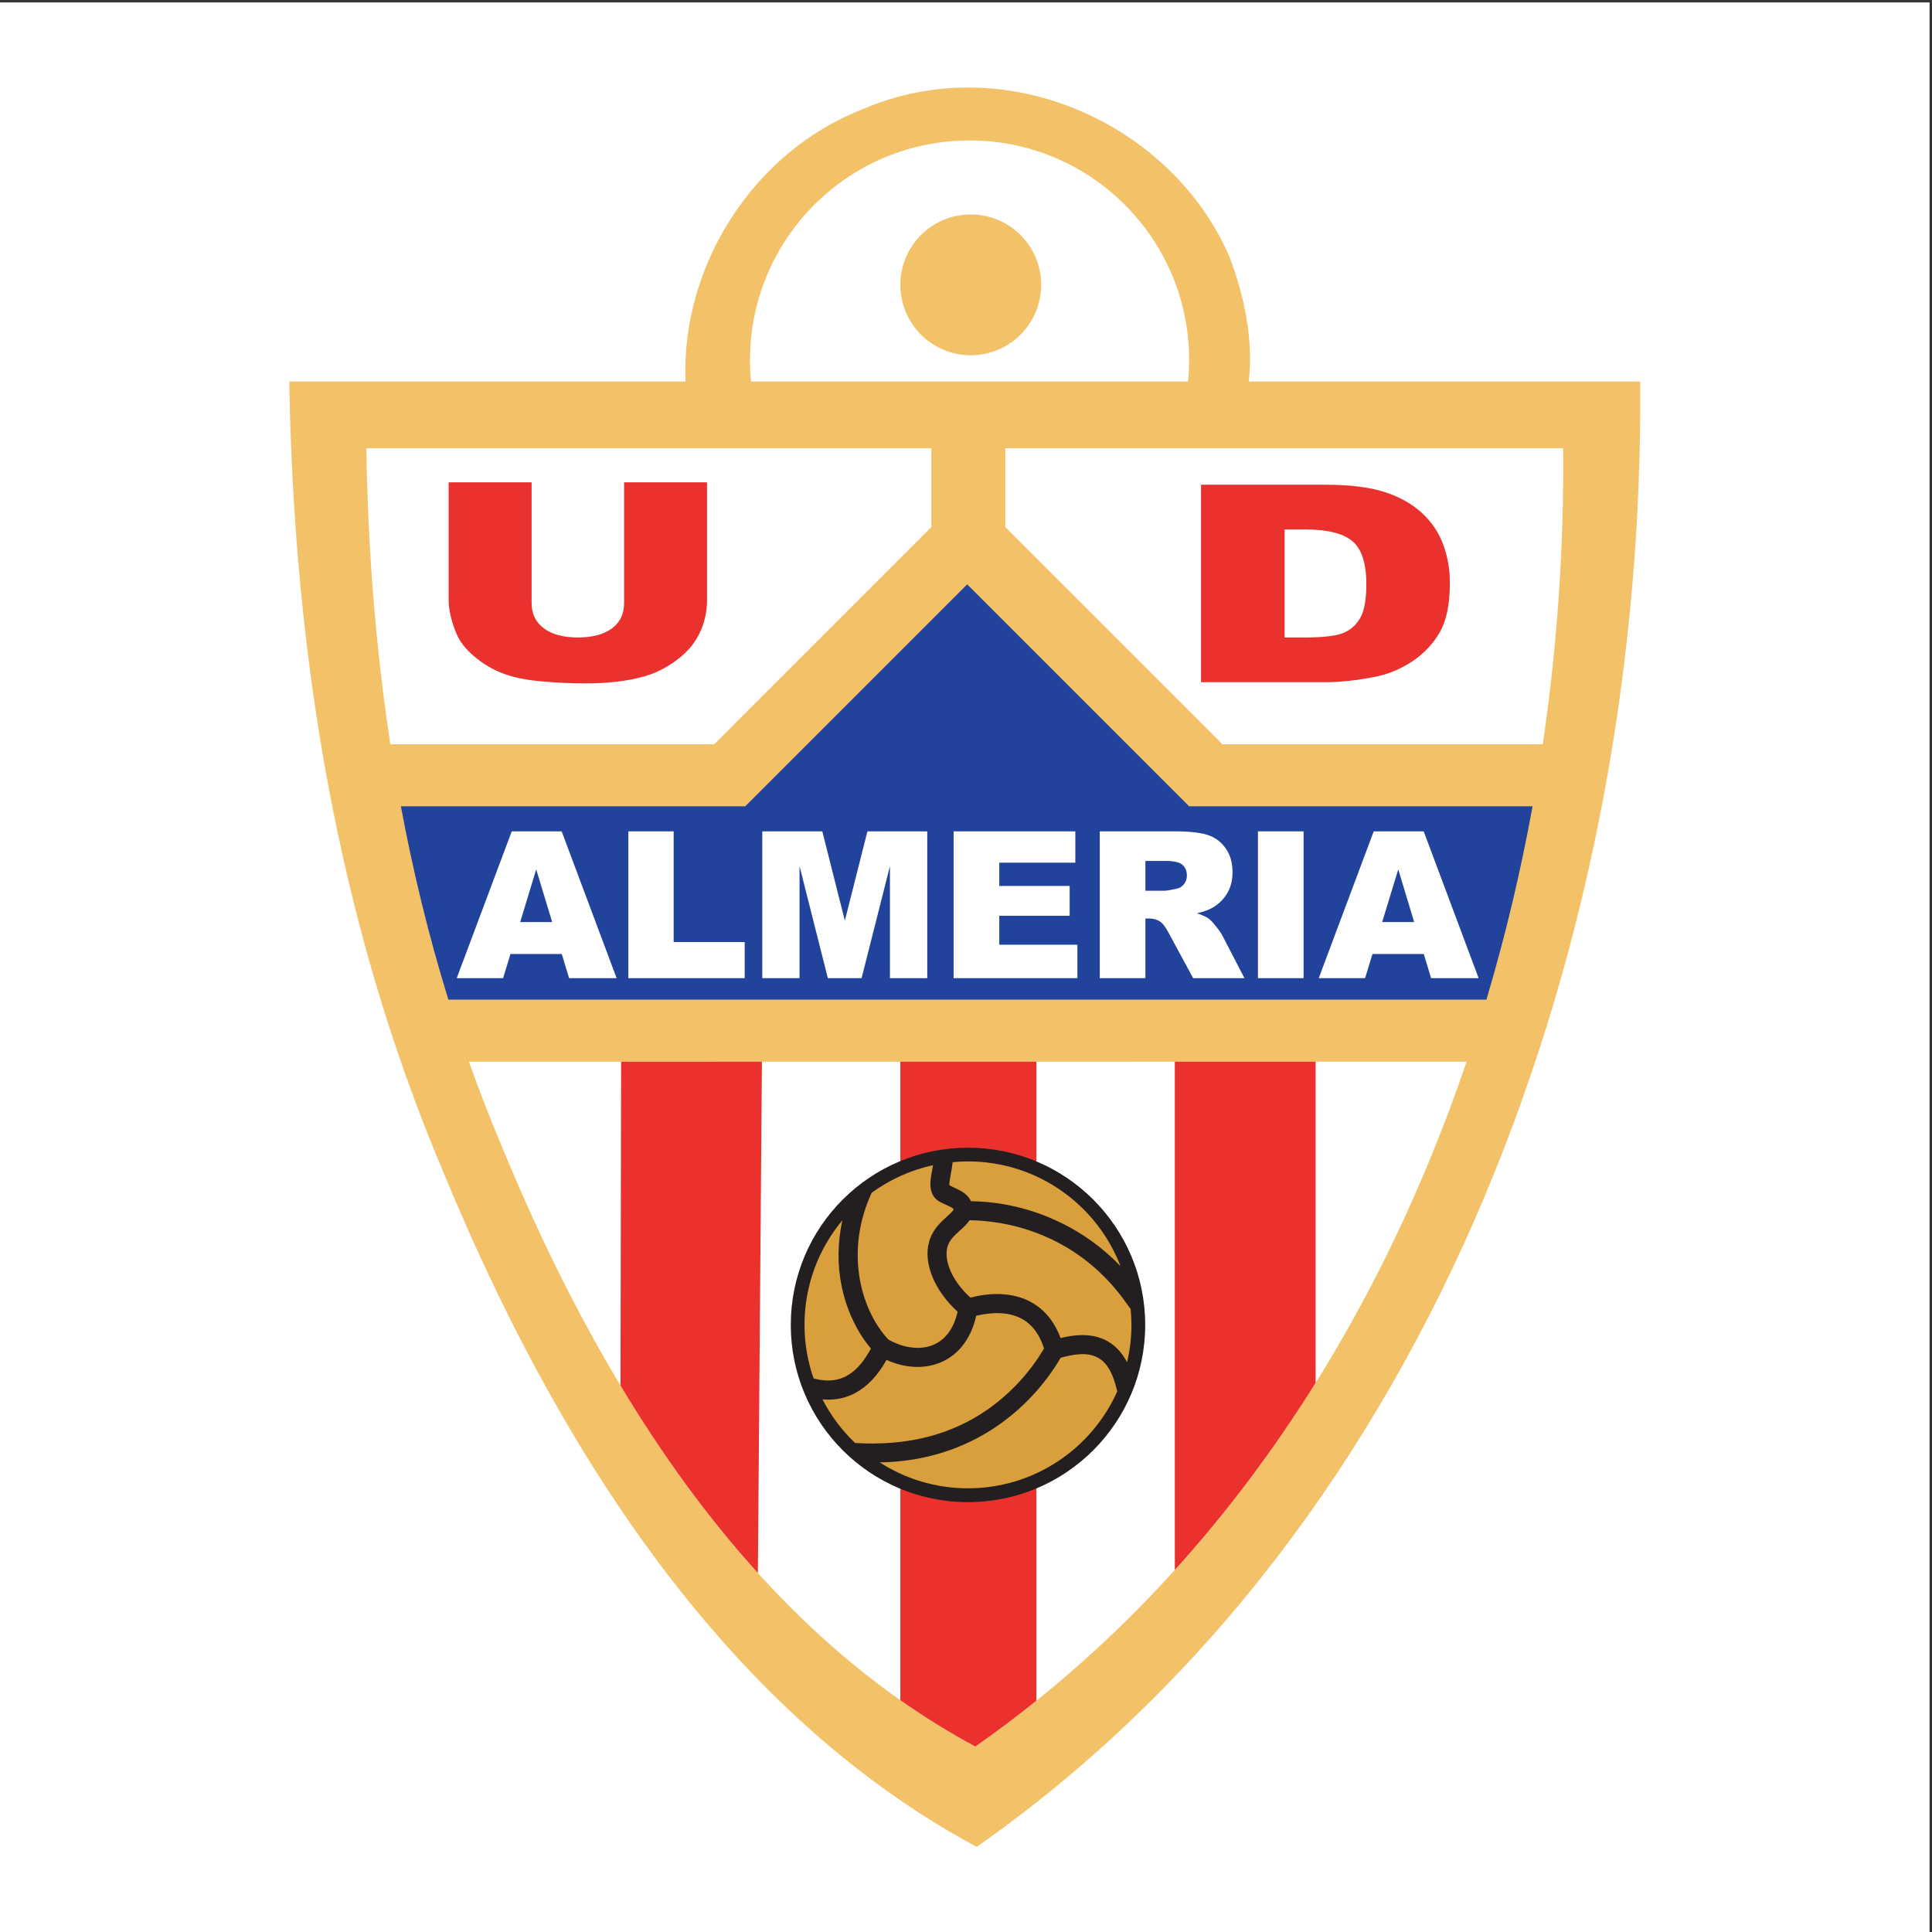 <?xml version="1.0" encoding="UTF-8"?>
<svg xmlns="http://www.w3.org/2000/svg" xmlns:xlink="http://www.w3.org/1999/xlink" width="193pt" height="193pt" viewBox="0 0 193 193" version="1.1">
<rect x="0" y="0" width="193" height="193" fill="#333333" stroke="none"/>
<g id="surface1">
<path style=" stroke:none;fill-rule:evenodd;fill:rgb(100%,100%,100%);fill-opacity:1;" d="M 0 0.242 L 192.758 0.242 L 192.758 193 L 0 193 L 0 0.242 "/>
<path style=" stroke:none;fill-rule:nonzero;fill:rgb(95.299%,76.099%,40.799%);fill-opacity:1;" d="M 28.906 38.586 C 29.383 65.289 33.676 91.992 44.164 116.785 C 55.133 143.488 71.82 170.668 97.57 184.496 C 143.82 152.07 164.324 92.945 163.848 38.109 C 150.977 38.109 137.621 38.109 124.75 38.109 C 125.227 33.82 124.273 29.527 122.844 25.711 C 117.121 12.359 100.43 4.73 86.125 10.93 C 75.16 15.223 68.008 26.664 68.484 38.109 L 28.906 38.109 L 28.906 38.586 "/>
<path style=" stroke:none;fill-rule:nonzero;fill:rgb(100%,100%,100%);fill-opacity:1;" d="M 75.023 38.109 C 74.957 37.406 74.922 36.688 74.922 35.965 C 74.922 23.852 84.742 14.031 96.855 14.031 C 108.969 14.031 118.789 23.852 118.789 35.965 C 118.789 36.688 118.754 37.402 118.684 38.109 L 75.023 38.109 "/>
<path style=" stroke:none;fill-rule:nonzero;fill:rgb(95.299%,76.099%,40.799%);fill-opacity:1;" d="M 104.008 28.453 C 104.008 32.34 100.859 35.488 96.973 35.488 C 93.09 35.488 89.941 32.34 89.941 28.453 C 89.941 24.57 93.09 21.422 96.973 21.422 C 100.859 21.422 104.008 24.57 104.008 28.453 "/>
<path style=" stroke:none;fill-rule:nonzero;fill:rgb(100%,100%,100%);fill-opacity:1;" d="M 46.848 106.062 C 47.852 108.895 48.941 111.703 50.117 114.488 C 59.836 138.145 74.621 162.227 97.434 174.477 C 121.176 157.832 137.262 133.246 146.508 106.059 L 46.848 106.062 "/>
<path style=" stroke:none;fill-rule:nonzero;fill:rgb(91.8%,19.199%,17.999%);fill-opacity:1;" d="M 131.426 106.059 L 117.359 106.059 L 117.359 156.836 C 122.602 151.043 127.285 144.777 131.426 138.145 L 131.426 106.059 "/>
<path style=" stroke:none;fill-rule:nonzero;fill:rgb(91.8%,19.199%,17.999%);fill-opacity:1;" d="M 103.531 106.059 L 89.941 106.059 L 89.941 169.844 C 92.336 171.527 94.832 173.078 97.434 174.477 C 99.527 173.012 101.559 171.48 103.531 169.895 L 103.531 106.059 "/>
<path style=" stroke:none;fill-rule:nonzero;fill:rgb(91.8%,19.199%,17.999%);fill-opacity:1;" d="M 76.113 106.059 L 62.047 106.062 L 61.984 138.414 C 65.996 145.094 70.547 151.445 75.711 157.141 L 76.113 106.059 "/>
<path style=" stroke:none;fill-rule:nonzero;fill:rgb(100%,100%,100%);fill-opacity:1;" d="M 154.117 74.348 C 155.574 64.488 156.242 54.559 156.156 44.781 C 144.75 44.781 132.922 44.781 121.516 44.781 L 100.43 44.781 L 100.43 52.652 L 122.129 74.348 L 154.117 74.348 "/>
<path style=" stroke:none;fill-rule:nonzero;fill:rgb(100%,100%,100%);fill-opacity:1;" d="M 71.344 74.348 L 93.039 52.652 L 93.039 44.781 L 36.602 44.781 L 36.602 45.203 C 36.773 54.961 37.523 64.715 38.996 74.348 L 71.344 74.348 "/>
<path style=" stroke:none;fill-rule:nonzero;fill:rgb(12.9%,26.299%,60.799%);fill-opacity:1;" d="M 96.617 58.375 L 74.445 80.547 L 40.047 80.547 C 41.262 87.062 42.828 93.512 44.789 99.859 L 148.488 99.859 C 150.379 93.516 151.914 87.059 153.098 80.547 L 118.789 80.547 L 96.617 58.375 "/>
<path style=" stroke:none;fill-rule:nonzero;fill:rgb(91.8%,19.199%,17.999%);fill-opacity:1;" d="M 62.344 48.184 L 70.629 48.184 L 70.629 59.949 C 70.629 61.117 70.379 62.219 69.887 63.254 C 69.391 64.293 68.609 65.199 67.551 65.977 C 66.492 66.754 65.383 67.297 64.219 67.609 C 62.602 68.051 60.66 68.27 58.395 68.27 C 57.086 68.27 55.656 68.203 54.105 68.066 C 52.555 67.934 51.262 67.664 50.219 67.266 C 49.18 66.867 48.227 66.301 47.363 65.562 C 46.5 64.828 45.91 64.07 45.594 63.289 C 45.078 62.031 44.82 60.922 44.82 59.949 L 44.82 48.184 L 53.105 48.184 L 53.105 60.242 C 53.105 61.32 53.516 62.164 54.332 62.77 C 55.148 63.379 56.281 63.68 57.734 63.68 C 59.172 63.68 60.301 63.383 61.117 62.785 C 61.934 62.188 62.344 61.34 62.344 60.242 L 62.344 48.184 "/>
<path style=" stroke:none;fill-rule:nonzero;fill:rgb(91.8%,19.199%,17.999%);fill-opacity:1;" d="M 119.98 48.422 L 132.379 48.422 C 134.824 48.422 136.797 48.664 138.305 49.148 C 139.809 49.633 141.051 50.328 142.035 51.234 C 143.02 52.141 143.73 53.195 144.172 54.398 C 144.613 55.598 144.836 56.871 144.836 58.219 C 144.836 60.328 144.508 61.961 143.848 63.125 C 143.191 64.285 142.281 65.258 141.113 66.047 C 139.945 66.828 138.691 67.352 137.355 67.613 C 135.523 67.973 133.867 68.148 132.379 68.148 L 119.98 68.148 Z M 128.324 52.891 L 128.324 63.68 L 130.383 63.68 C 132.133 63.68 133.379 63.539 134.121 63.258 C 134.859 62.973 135.441 62.48 135.859 61.773 C 136.281 61.07 136.492 59.926 136.492 58.348 C 136.492 56.254 136.02 54.82 135.086 54.051 C 134.145 53.277 132.59 52.891 130.418 52.891 L 128.324 52.891 "/>
<path style=" stroke:none;fill-rule:nonzero;fill:rgb(100%,100%,100%);fill-opacity:1;" d="M 56.117 95.301 L 50.992 95.301 L 50.258 97.715 L 45.625 97.715 L 51.121 83.051 L 56.109 83.051 L 61.598 97.715 L 56.852 97.715 Z M 55.16 92.109 L 53.566 86.848 L 51.965 92.109 Z M 55.16 92.109 "/>
<path style=" stroke:none;fill-rule:nonzero;fill:rgb(100%,100%,100%);fill-opacity:1;" d="M 62.77 83.051 L 67.297 83.051 L 67.297 94.105 L 74.391 94.105 L 74.391 97.715 L 62.77 97.715 L 62.77 83.051 "/>
<path style=" stroke:none;fill-rule:nonzero;fill:rgb(100%,100%,100%);fill-opacity:1;" d="M 76.148 83.051 L 82.145 83.051 L 84.398 91.969 L 86.652 83.051 L 92.629 83.051 L 92.629 97.715 L 88.902 97.715 L 88.902 86.52 L 86.07 97.715 L 82.699 97.715 L 79.871 86.52 L 79.871 97.715 L 76.148 97.715 L 76.148 83.051 "/>
<path style=" stroke:none;fill-rule:nonzero;fill:rgb(100%,100%,100%);fill-opacity:1;" d="M 95.262 83.051 L 107.422 83.051 L 107.422 86.18 L 99.824 86.18 L 99.824 88.504 L 106.855 88.504 L 106.855 91.484 L 99.824 91.484 L 99.824 94.375 L 107.629 94.375 L 107.629 97.715 L 95.262 97.715 L 95.262 83.051 "/>
<path style=" stroke:none;fill-rule:nonzero;fill:rgb(100%,100%,100%);fill-opacity:1;" d="M 109.863 97.715 L 109.863 83.051 L 117.43 83.051 C 118.836 83.051 119.906 83.172 120.648 83.41 C 121.391 83.652 121.988 84.098 122.441 84.746 C 122.898 85.395 123.125 86.184 123.125 87.117 C 123.125 87.93 122.949 88.629 122.602 89.219 C 122.254 89.809 121.777 90.289 121.168 90.652 C 120.781 90.887 120.246 91.078 119.574 91.234 C 120.113 91.414 120.508 91.594 120.754 91.773 C 120.922 91.895 121.16 92.152 121.477 92.547 C 121.797 92.941 122.008 93.246 122.113 93.461 L 124.316 97.715 L 119.191 97.715 L 116.762 93.227 C 116.453 92.645 116.18 92.27 115.938 92.094 C 115.609 91.867 115.238 91.754 114.824 91.754 L 114.422 91.754 L 114.422 97.715 Z M 114.422 88.98 L 116.34 88.98 C 116.547 88.98 116.945 88.914 117.543 88.781 C 117.844 88.723 118.09 88.566 118.277 88.32 C 118.469 88.074 118.566 87.793 118.566 87.473 C 118.566 86.996 118.414 86.637 118.113 86.383 C 117.812 86.129 117.246 86.004 116.418 86.004 L 114.422 86.004 L 114.422 88.98 "/>
<path style=" stroke:none;fill-rule:nonzero;fill:rgb(100%,100%,100%);fill-opacity:1;" d="M 125.664 83.051 L 130.223 83.051 L 130.223 97.715 L 125.664 97.715 L 125.664 83.051 "/>
<path style=" stroke:none;fill-rule:nonzero;fill:rgb(100%,100%,100%);fill-opacity:1;" d="M 142.23 95.301 L 137.105 95.301 L 136.367 97.715 L 131.738 97.715 L 137.23 83.051 L 142.223 83.051 L 147.711 97.715 L 142.961 97.715 Z M 141.27 92.109 L 139.68 86.848 L 138.074 92.109 Z M 141.27 92.109 "/>
<path style=" stroke:none;fill-rule:nonzero;fill:rgb(13.699%,12.199%,12.5%);fill-opacity:1;" d="M 96.699 150.059 C 106.473 150.059 114.402 142.133 114.402 132.355 C 114.402 122.578 106.473 114.652 96.699 114.652 C 86.922 114.652 78.996 122.578 78.996 132.355 C 78.996 142.133 86.922 150.059 96.699 150.059 "/>
<path style=" stroke:none;fill-rule:nonzero;fill:rgb(85.1%,62.399%,23.499%);fill-opacity:1;" d="M 87.004 134.719 C 85.625 133.09 84.574 130.883 84.09 128.551 C 83.637 126.375 83.664 124.117 84.152 121.898 C 81.793 124.73 80.367 128.371 80.367 132.348 C 80.367 134.223 80.688 136.02 81.27 137.695 C 84.281 138.531 85.883 136.77 87.004 134.719 "/>
<path style=" stroke:none;fill-rule:nonzero;fill:rgb(85.1%,62.399%,23.499%);fill-opacity:1;" d="M 109.754 135.672 C 108.703 135.043 107.324 135.258 105.957 135.637 C 104.234 138.578 101.734 141.16 98.871 142.941 C 95.621 144.965 91.934 146.02 87.883 146.09 C 90.426 147.723 93.449 148.676 96.699 148.676 C 103.344 148.676 109.062 144.699 111.609 139 C 111.156 137.035 110.535 136.137 109.754 135.672 "/>
<path style=" stroke:none;fill-rule:nonzero;fill:rgb(85.1%,62.399%,23.499%);fill-opacity:1;" d="M 94.848 118.414 C 95.004 118.496 95.16 118.566 95.309 118.633 C 95.906 118.906 96.664 119.25 96.988 119.996 C 99.145 120.02 102.152 120.406 105.434 121.895 C 107.898 123.012 110.074 124.551 111.938 126.488 C 109.582 120.363 103.648 116.02 96.699 116.02 C 96.18 116.02 95.672 116.047 95.168 116.094 C 95.125 116.523 95.051 116.93 94.98 117.293 C 94.91 117.668 94.809 118.219 94.848 118.414 "/>
<path style=" stroke:none;fill-rule:nonzero;fill:rgb(85.1%,62.399%,23.499%);fill-opacity:1;" d="M 96.844 121.898 C 96.602 122.293 96.242 122.613 95.891 122.926 C 95.379 123.387 94.844 123.855 94.648 124.555 C 94.309 125.73 94.902 127.777 96.938 129.625 C 98.691 129.18 101.027 128.977 103.039 130.098 C 104.359 130.836 105.336 132.035 105.949 133.668 C 107.254 133.344 109.137 133.082 110.73 134.035 C 111.496 134.492 112.121 135.18 112.59 136.09 C 112.871 134.887 113.027 133.637 113.027 132.348 C 113.027 131.816 112.996 131.289 112.949 130.77 L 112.664 130.379 C 107.43 122.809 99.855 121.926 96.844 121.898 "/>
<path style=" stroke:none;fill-rule:nonzero;fill:rgb(85.1%,62.399%,23.499%);fill-opacity:1;" d="M 97.863 141.328 C 100.461 139.711 102.73 137.371 104.297 134.707 C 103.852 133.309 103.117 132.32 102.109 131.762 C 100.633 130.93 98.766 131.145 97.52 131.441 C 97.039 133.59 95.883 135.195 94.207 135.992 C 92.535 136.789 90.52 136.73 88.559 135.852 C 87.625 137.508 85.711 140.109 82.164 139.793 C 83.004 141.426 84.109 142.898 85.422 144.152 C 90.391 144.441 94.441 143.457 97.863 141.328 "/>
<path style=" stroke:none;fill-rule:nonzero;fill:rgb(85.1%,62.399%,23.499%);fill-opacity:1;" d="M 88.746 133.816 C 90.387 134.73 92.07 134.902 93.387 134.277 C 94.531 133.73 95.309 132.613 95.66 131.035 C 93.344 128.922 92.207 126.164 92.816 124.035 C 93.168 122.805 94.008 122.055 94.621 121.508 C 94.852 121.301 95.195 120.996 95.242 120.863 C 95.246 120.805 95.242 120.77 95.238 120.762 C 95.168 120.66 94.777 120.48 94.52 120.363 C 94.359 120.289 94.176 120.207 93.984 120.113 C 92.641 119.441 92.91 117.996 93.109 116.945 C 93.145 116.762 93.176 116.582 93.207 116.398 C 90.953 116.887 88.875 117.844 87.074 119.156 L 86.832 119.711 C 84.434 125.48 86.133 131.035 88.746 133.816 "/>
</g>
</svg>
